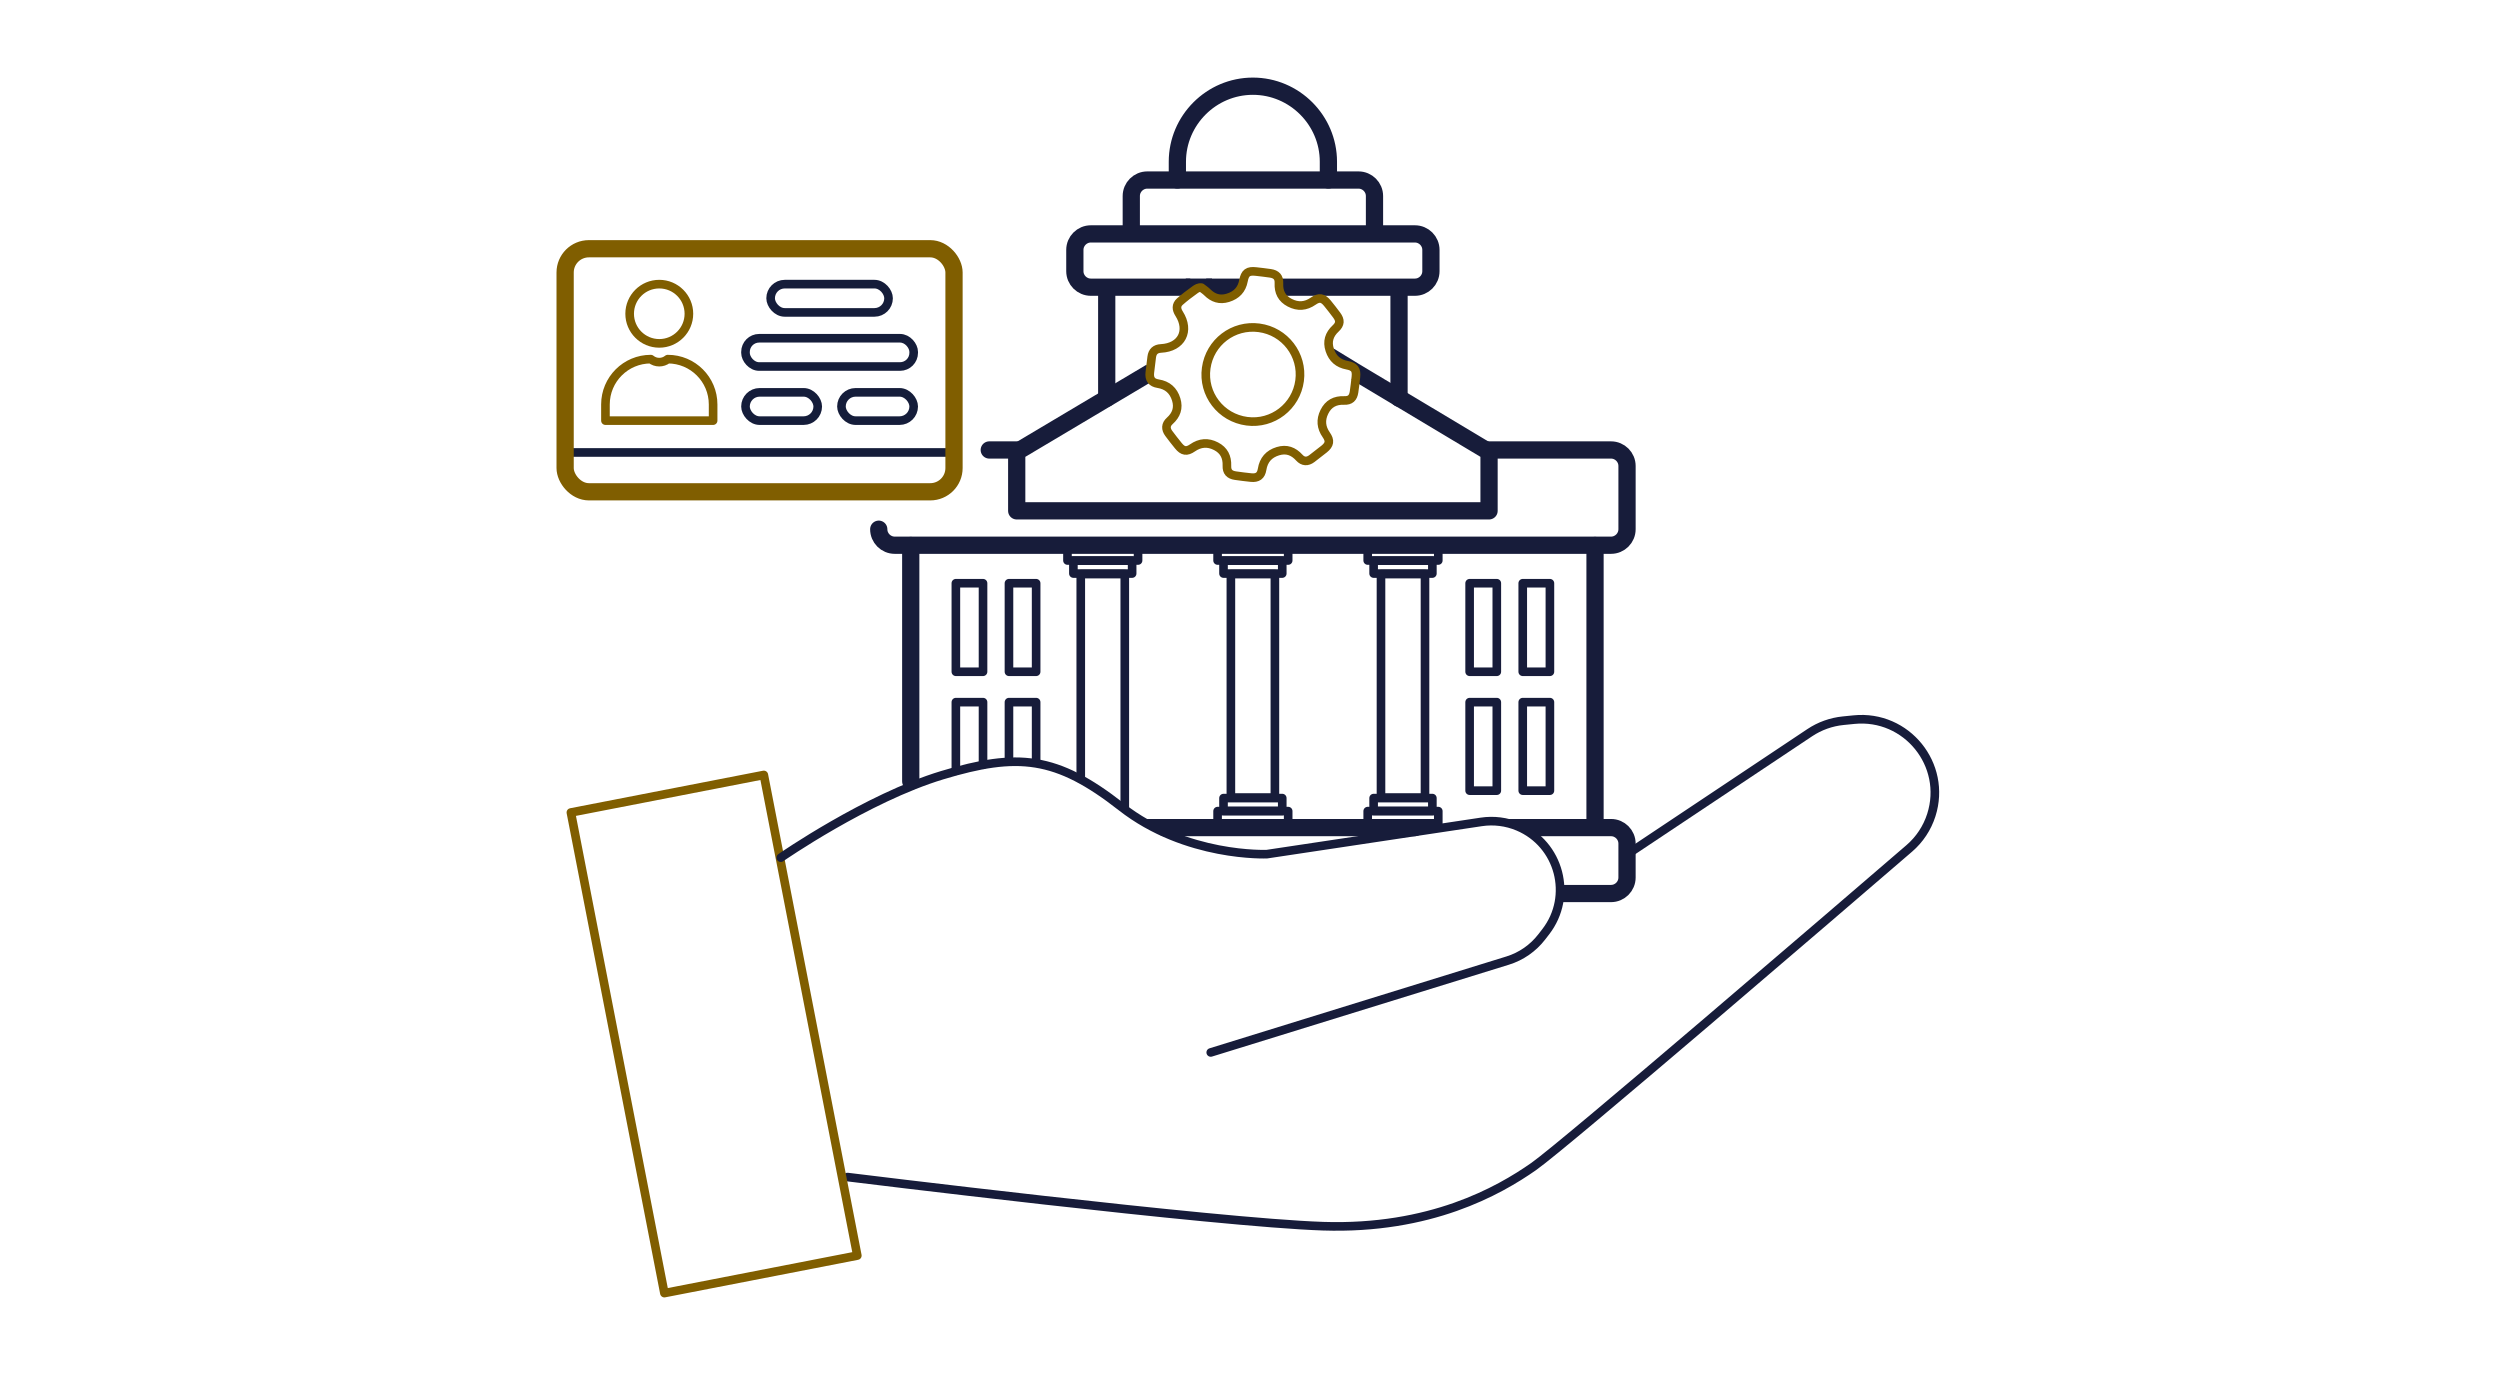 <?xml version="1.0" encoding="UTF-8"?>
<svg id="icons" xmlns="http://www.w3.org/2000/svg" width="290" height="160" version="1.1" viewBox="0 0 290 160">
  <!-- Generator: Adobe Illustrator 29.7.1, SVG Export Plug-In . SVG Version: 2.1.1 Build 8)  -->
  <defs>
    <style>
      .st0, .st1, .st2, .st3, .st4, .st5, .st6 {
        fill: none;
        stroke-linejoin: round;
      }

      .st0, .st1, .st2, .st3, .st5 {
        stroke-linecap: round;
      }

      .st0, .st4 {
        stroke: #151d3a;
      }

      .st1, .st2 {
        stroke: #805e00;
      }

      .st1, .st3, .st6 {
        stroke-width: 2px;
      }

      .st7 {
        fill: #171c3a;
      }

      .st3, .st5, .st6 {
        stroke: #171c3a;
      }
    </style>
  </defs>
  <rect class="st7" x="137.549" y="32.313" width="3.044" height="1.447"/>
  <line class="st6" x1="143.825" y1="33.314" x2="139.919" y2="33.314"/>
  <g>
    <polygon class="st7" points="157.826 42.336 154.74 40.454 153.94 40.272 155.481 42.188 157.471 43.467 157.826 42.336"/>
    <polygon class="st7" points="135.373 95.002 132.505 95.002 135.079 96.372 135.373 95.002"/>
    <polygon class="st7" points="164.017 95.002 166.629 95.002 166.656 95.953 164.285 96.372 164.017 95.002"/>
    <polygon class="st7" points="174.665 95.002 177.872 95.002 177.866 96.503 175.725 95.983 174.665 95.002"/>
    <g>
      <polyline class="st6" points="133.492 43.171 117.939 52.425 117.939 59.259 172.73 59.259 172.73 52.425 157.286 43.178"/>
      <path class="st3" d="M114.755,52.197h3.358"/>
      <path class="st3" d="M172.529,52.197h14.348c1.026,0,1.858.832,1.858,1.858v7.334c0,1.026-.832,1.858-1.858,1.858h-83.085c-1.026,0-1.858-.832-1.858-1.858"/>
      <line class="st3" x1="135.09" y1="96.001" x2="164.117" y2="96.001"/>
      <path class="st6" d="M138.072,33.314h-11.532c-1.026,0-1.858-.832-1.858-1.858v-2.466c0-1.026.832-1.858,1.858-1.858h37.589c1.026,0,1.858.832,1.858,1.858v2.466c0,1.026-.832,1.858-1.858,1.858h-15.46"/>
      <path class="st3" d="M131.229,26.899v-4.158c0-1.026.832-1.858,1.858-1.858h24.496c1.026,0,1.858.832,1.858,1.858v4.158"/>
      <line class="st3" x1="162.288" y1="33.489" x2="162.288" y2="46.192"/>
      <line class="st3" x1="128.38" y1="46.192" x2="128.38" y2="33.489"/>
      <path class="st3" d="M136.574,20.875v-2.115c0-4.818,3.942-8.76,8.76-8.76h0c4.818,0,8.76,3.942,8.76,8.76v2.115"/>
      <path class="st2" d="M139.365,33.363c.233.184.476.339.674.538.68.681,1.458.935,2.4.645.996-.306,1.611-.946,1.805-1.977.173-.919.52-1.178,1.448-1.071.56.065,1.12.127,1.677.209.68.101,1.019.458.986,1.138-.05,1.032.334,1.794,1.253,2.271.947.492,1.85.432,2.733-.187.671-.471,1.12-.393,1.632.238.369.455.732.915,1.08,1.386.444.6.423,1.044-.117,1.548-.752.702-1.008,1.518-.685,2.504.324.989.991,1.575,2.021,1.762.846.154,1.107.515,1.014,1.361-.064.582-.131,1.165-.217,1.744-.102.686-.441,1.011-1.137.983-1.063-.043-1.835.368-2.304,1.319-.458.93-.381,1.818.22,2.675.468.667.391,1.126-.239,1.632-.474.381-.953.756-1.44,1.12-.509.381-1.016.363-1.448-.113-.685-.755-1.486-1.058-2.486-.75-1.052.323-1.655,1.015-1.832,2.109-.121.746-.533,1.032-1.288.952-.605-.064-1.209-.137-1.811-.225-.679-.099-1.008-.443-.982-1.138.038-1.03-.342-1.795-1.26-2.271-.946-.491-1.854-.423-2.736.19-.674.468-1.117.393-1.629-.243-.382-.473-.762-.949-1.122-1.439-.373-.506-.367-1.015.116-1.448.761-.682,1.055-1.491.748-2.487-.322-1.048-1.014-1.658-2.109-1.833-.744-.119-1.031-.53-.951-1.285.064-.605.143-1.208.221-1.812.081-.629.434-.956,1.075-.988,2.376-.119,3.375-2.035,2.1-4.036-.322-.505-.363-.994.093-1.399.554-.493,1.152-.94,1.755-1.373.186-.134.427-.292.743-.248ZM146.059,38.027c-2.998-.399-5.722,1.674-6.14,4.673-.419,3.007,1.696,5.765,4.725,6.163,2.984.392,5.712-1.711,6.111-4.711.397-2.982-1.708-5.727-4.696-6.124Z"/>
      <g>
        <line class="st3" x1="105.646" y1="63.273" x2="105.646" y2="90.632"/>
        <line class="st3" x1="185.023" y1="63.273" x2="185.023" y2="95.958"/>
      </g>
      <g>
        <rect class="st5" x="110.88" y="67.655" width="3.151" height="10.268"/>
        <rect class="st5" x="117.04" y="67.655" width="3.151" height="10.268"/>
        <polyline class="st5" points="110.88 89.423 110.88 81.449 114.031 81.449 114.031 88.717"/>
        <polyline class="st5" points="117.04 88.302 117.04 81.449 120.191 81.449 120.191 88.447"/>
      </g>
      <g>
        <rect class="st5" x="170.478" y="67.655" width="3.151" height="10.268"/>
        <rect class="st5" x="176.638" y="67.655" width="3.151" height="10.268"/>
        <rect class="st5" x="170.478" y="81.449" width="3.151" height="10.268"/>
        <rect class="st5" x="176.638" y="81.449" width="3.151" height="10.268"/>
      </g>
      <g>
        <rect class="st5" x="142.782" y="66.592" width="5.105" height="25.928"/>
        <rect class="st5" x="141.928" y="92.579" width="6.813" height="1.49"/>
        <polyline class="st5" points="141.241 95.643 141.241 94.09 149.428 94.09 149.428 95.643"/>
        <rect class="st5" x="141.928" y="65.042" width="6.813" height="1.489" transform="translate(290.669 131.573) rotate(180)"/>
        <polyline class="st5" points="149.428 63.639 149.428 65.019 141.241 65.019 141.241 63.639"/>
      </g>
      <g>
        <polyline class="st5" points="130.474 93.797 130.474 66.592 125.369 66.592 125.369 90.362"/>
        <rect class="st5" x="124.515" y="65.042" width="6.813" height="1.489" transform="translate(255.842 131.573) rotate(180)"/>
        <polyline class="st5" points="132.015 63.639 132.015 65.019 123.827 65.019 123.827 63.639"/>
      </g>
      <g>
        <rect class="st5" x="160.195" y="66.592" width="5.105" height="25.928"/>
        <rect class="st5" x="159.341" y="92.579" width="6.813" height="1.49"/>
        <polyline class="st5" points="158.654 95.643 158.654 94.09 166.841 94.09 166.841 95.643"/>
        <rect class="st5" x="159.341" y="65.042" width="6.813" height="1.489" transform="translate(325.495 131.573) rotate(180)"/>
        <polyline class="st5" points="166.841 63.639 166.841 65.019 158.654 65.019 158.654 63.639"/>
      </g>
    </g>
    <path class="st5" d="M188.802,99.077l21.128-14.086c1.16-.773,2.492-1.25,3.879-1.389l1.258-.126c6.102-.61,10.832,5.231,8.966,11.073h0c-.479,1.5-1.362,2.836-2.556,3.863-8.032,6.915-40.017,34.415-43.573,36.905-4.071,2.85-12.011,7.329-24.429,6.921-12.418-.407-55.168-5.7-55.168-5.7"/>
    <rect class="st2" x="71.436" y="91.549" width="22.8" height="56.797" transform="translate(-21.379 18.024) rotate(-11.008)"/>
    <path class="st6" d="M177.322,96.001h9.555c1.026,0,1.858.832,1.858,1.858v3.932c0,1.026-.832,1.858-1.858,1.858h-5.867"/>
    <path class="st5" d="M90.572,99.489s9.975-6.921,18.729-9.568c8.754-2.646,13.232-2.239,20.764,3.664,7.532,5.904,16.896,5.496,16.896,5.496l24.863-3.739c1.446-.217,2.925-.032,4.273.535h0c4.818,2.029,6.406,8.072,3.207,12.207l-.472.61c-1.002,1.295-2.379,2.25-3.943,2.734l-34.443,10.656"/>
  </g>
  <g>
    <line class="st4" x1="65.555" y1="52.487" x2="110.666" y2="52.487"/>
    <rect class="st1" x="65.555" y="28.854" width="45.111" height="28.194" rx="2.755" ry="2.755"/>
    <g>
      <g>
        <circle class="st2" cx="76.476" cy="36.396" r="3.436"/>
        <path class="st2" d="M70.232,48.793v-1.875c0-2.904,2.354-5.259,5.259-5.259h0c.568.463,1.382.468,1.956.012l.015-.012c2.904,0,5.259,2.354,5.259,5.259v1.875h-12.488Z"/>
      </g>
      <g>
        <rect class="st0" x="89.393" y="32.96" width="13.68" height="3.28" rx="1.64" ry="1.64"/>
        <rect class="st0" x="86.477" y="39.237" width="19.512" height="3.28" rx="1.587" ry="1.587"/>
        <rect class="st0" x="86.477" y="45.513" width="8.38" height="3.28" rx="1.64" ry="1.64"/>
        <rect class="st0" x="97.608" y="45.513" width="8.38" height="3.28" rx="1.64" ry="1.64"/>
      </g>
    </g>
  </g>
</svg>